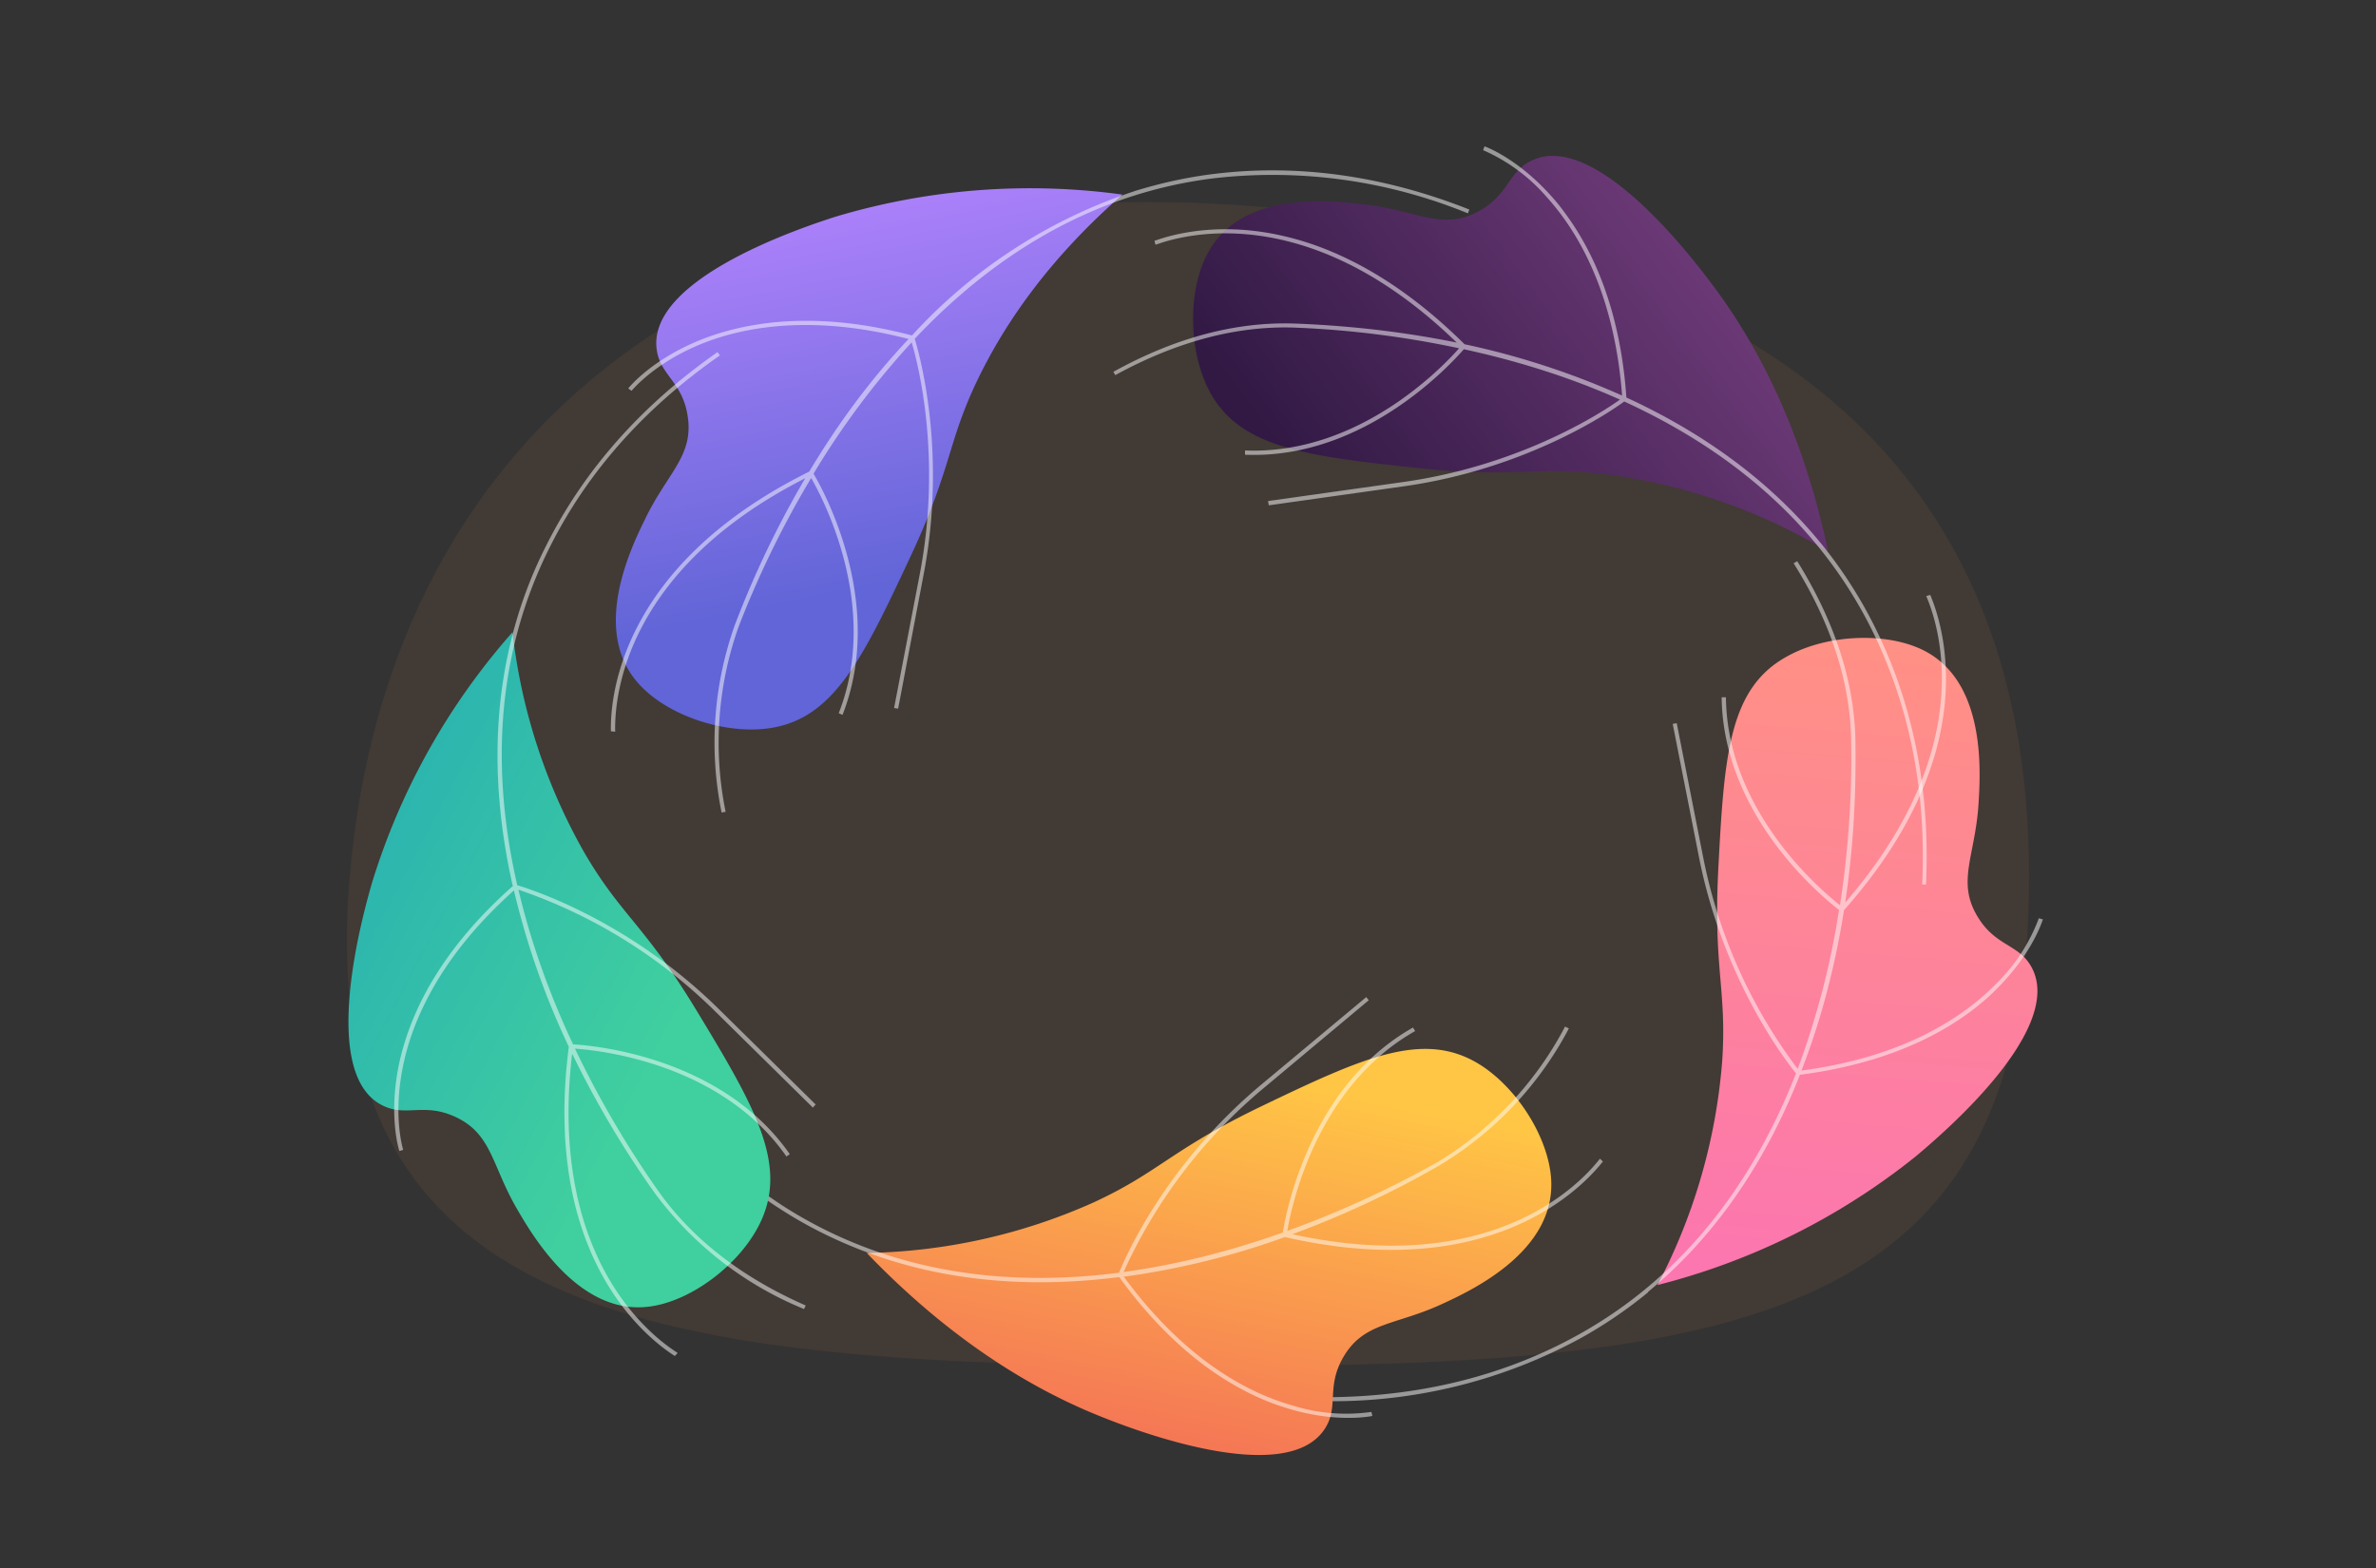 <svg width="1000" height="660" fill="none" xmlns="http://www.w3.org/2000/svg"><rect width="100%" height="100%" fill="#333333" stroke="none"/><g clip-path="url(#a)"><path d="M854 368.6C854 550.1 745 575 514.7 575c-230.4 0-384.1-14-367.5-206.4C164 176.2 310.1 72.1 520.5 86.3 731 100.5 854 187 854 368.6Z" fill="#CD7B49" fill-opacity=".1"/><path d="M697.6 540.9a285.8 285.8 0 0 0 108.5-54c8.9-7.5 64.1-53.5 48.7-80.2-5.4-9.4-15-8.4-22.5-20.9-8.9-14.7-1-25.5.4-47.3.8-13 3.4-51.1-22.8-64.6-15.6-8-40.8-7-57.6 2.3-24.7 13.4-26.6 41.6-29.1 89.4-2.2 42.4 3.7 51 1.6 81.4a243.4 243.4 0 0 1-27.2 93.9Z" fill="url(#b)"/><path d="M693.7 543.9a189.6 189.6 0 0 1-28.5 19.4A218.6 218.6 0 0 1 560 589.8v-1.7c38.4-.4 73.6-9.2 104.3-26.3 47-26.1 75-67.7 91.6-110-4-4.9-30.5-38.9-40.8-90.8L704 304.7l1.7-.3 11.1 56.3a217.5 217.5 0 0 0 39.8 89.2A338.6 338.6 0 0 0 774 383c-6-4.6-48.8-39-49.4-89.5h1.8c.5 48 40 81.2 48 87.5 4.6-29.8 5-55.2 4.7-69.4-.4-24.6-8.6-49.6-24.2-74.5l1.5-.9c15.7 25.2 24 50.5 24.5 75.3.3 18.8-.4 42.5-4.3 68.4 55-63.5 40.3-114.1 34.4-128.3l-.3-.7 1.7-.5a3.8 3.8 0 0 0 .2.5c6 14.6 21.4 67-36.5 132.2-3.4 21.6-9 44.6-17.9 67.5 43.4-5.7 68.2-22.7 81.4-36a75.4 75.4 0 0 0 18.5-28.1l1.7.5c-.2.5-4.2 13.9-19 28.8-2.3 2.4-4.8 4.7-7.4 6.8-14.7 12.1-38.6 25-75.9 29.8l-.1.4c-15 38-36.5 68.5-63.8 91Z" fill="#fff" style="mix-blend-mode:soft-light" opacity=".5"/><path d="M364.8 527.4c23.5 24.5 57 52.5 99.4 69.2 10.8 4.3 77.7 30.6 93.7 4.3 5.6-9.2.2-17.2 7.5-29.7 8.7-14.9 21.9-13.2 41.7-22.4 11.9-5.5 46.5-21.5 45.8-51-.4-17.5-13.5-39-29.6-49.4-23.7-15.2-49.4-3.4-92.5 17.3-38.2 18.4-42.9 27.7-70.7 40.5a243.4 243.4 0 0 1-95.3 21.2Z" fill="url(#c)"/><path d="M360.2 525.3c-10.7-4.3-21-9.5-30.7-15.7-30-19-54.8-45.7-73.7-79.6l1.5-.8a216.9 216.9 0 0 0 73.2 79c45.4 28.7 95.3 33.3 140.5 27.5 2.3-5.8 19.3-45.4 60-79.3l44-36.7 1.1 1.3-44 36.8a217.4 217.4 0 0 0-59.2 77.6c24.3-3.3 47-9.5 67-16.6 1.2-7.5 10.9-61.5 54.8-86.3l.9 1.5c-41.8 23.6-52.1 74.1-53.8 84.1 28.4-10.2 50.9-22 63.3-29a145.7 145.7 0 0 0 53.6-57l1.6.8a147.4 147.4 0 0 1-54.4 57.6c-16.3 9.4-37.5 20-62 29 82.1 18 119.5-19.3 129-31.2l.5-.6 1.2 1.2v.1l-.3.3c-9.9 12.3-48.5 50.9-133.5 31.4a330.9 330.9 0 0 1-67.8 16.7c25.9 35.3 52.7 49 70.7 54.1a75.4 75.4 0 0 0 33.5 2.8l.4 1.7c-.6.1-14.3 3-34.4-2.8-3.2-1-6.4-2-9.6-3.3-17.7-7.1-40.5-21.9-62.5-52.3h-.4c-40.6 5.1-77.6 1-110.5-12.3Z" fill="#fff" style="mix-blend-mode:soft-light" opacity=".5"/><path d="M769.4 232.1c-7-33.3-20.7-74.7-48-111.3-6.9-9.3-49.8-67-77.2-53-9.7 4.9-9.3 14.5-22.2 21.3-15.2 8-25.5-.4-47.2-3-13-1.6-50.8-6.3-65.7 19.1-9 15.1-9.2 40.3-1 57.6 12.1 25.4 40.1 29 87.7 34.1 42.2 4.6 51.1-1 81.4 2.9a243.4 243.4 0 0 1 92.2 32.3Z" fill="url(#d)"/><path d="M772.2 236.2c6.8 9.3 12.8 19.2 17.8 29.6 15.5 31.9 22.4 67.7 20.6 106.5H809c1.8-38.5-5.1-74.1-20.5-105.8C765 218.2 725 188 683.6 169c-5 3.7-40.4 28.3-92.8 35.7l-56.8 8-.3-1.8 56.8-8c49.9-7 84.2-29.6 91.3-34.7-22.3-10-45-16.7-65.7-21.2-5 5.7-41.7 46.5-92.1 44.4v-1.8c48 2 83.4-35.4 90.1-43a408.4 408.4 0 0 0-69-8.7c-24.5-.9-50 5.9-75.7 20l-.8-1.4c26-14.4 51.7-21.2 76.5-20.3 18.8.7 42.4 2.8 68 8-60.3-58.5-111.7-46.5-126.1-41.4l-.7.2-.4-1.7.4-.1h.1c14.9-5.3 68-17.7 130 43.7a331 331 0 0 1 66.3 21.6c-3.3-43.6-18.9-69.3-31.5-83.3a75.4 75.4 0 0 0-27-20l.6-1.6c.6.2 13.7 5 27.7 20.5 2.3 2.5 4.4 5.1 6.4 7.9 11.3 15.3 23 39.8 25.6 77.3l.4.2c37 17.1 66.3 40.2 87.3 68.7Z" fill="#fff" style="mix-blend-mode:soft-light" opacity=".5"/><path d="M472.4 81.9a285.8 285.8 0 0 0-120.7 9.3c-11.1 3.6-79.6 25.5-75.3 56 1.5 10.8 10.8 13.5 13 27.8 2.7 17-8.6 24-18 43.7-5.8 11.8-22.4 46.1-3.2 68.4 11.4 13.4 35.2 21.8 54.2 19.6 28-3.2 40.3-28.6 60.6-72 18-38.4 15.6-48.6 29-76 10-20.4 27.5-48 60.4-76.8Z" fill="url(#e)"/><path d="M477.3 80.5c11-3.4 22.2-5.9 33.7-7.3 35.2-4.3 71.3.7 107.4 15l-.6 1.6A216.9 216.9 0 0 0 511.2 75c-53.4 6.5-95 34.5-126.2 67.6 1.8 6 13.7 47.4 3.7 99.4L378 298.3l-1.7-.3 10.8-56.3c9.5-49.5-.9-89.2-3.4-97.6a338.6 338.6 0 0 0-41.3 55.3c3.9 6.5 30.6 54.5 12.2 101.5l-1.6-.7c17.5-44.7-6.6-90.3-11.6-99a408.6 408.6 0 0 0-30.5 62.5 145.7 145.7 0 0 0-5.5 78l-1.7.3a147.4 147.4 0 0 1 5.6-79 410.7 410.7 0 0 1 29.6-61.7c-75 38.2-80.2 90.6-80 106v.7l-1.8-.2v-.5c-.2-15.8 5.3-70 83.5-108.8 11.2-18.8 25-38 41.8-55.8-42.3-11-71.7-4.6-89 2.8-18.6 8-27.4 18.8-27.6 19l-1.4-1c.4-.5 9.1-11.3 28.4-19.6 3-1.3 6.3-2.5 9.5-3.5 18.2-5.7 45.2-8.8 81.5.8l.3-.3a220.3 220.3 0 0 1 93.3-60.4Z" fill="#fff" style="mix-blend-mode:soft-light" opacity=".5"/><path d="M215.7 266.1a285.8 285.8 0 0 0-59.2 105.7c-3.2 11.2-23 80.3 4.7 93.6 9.8 4.8 17.2-1.4 30.4 4.7 15.6 7.2 15.2 20.4 26.3 39.3 6.6 11.3 26 44.2 55.1 40.6 17.5-2.1 37.7-17.2 46.4-34.2 12.8-25-1.4-49.5-26.2-90.4-22-36.3-31.8-40-47.2-66.4a243.4 243.4 0 0 1-30.3-92.9Z" fill="url(#f)"/><path d="M217.3 261.4c3.2-11 7.5-21.8 12.7-32 16-31.8 40.2-59 72-81.2l1 1.4c-31.6 22-55.7 49-71.5 80.5-24.2 48-24 98.1-13.8 142.5 6 1.8 47 14.9 84.7 52l40.9 40.3-1.2 1.3-40.9-40.3a217.5 217.5 0 0 0-83-51.4c5.6 23.8 14 46 23 65.1 7.6.4 62.3 4.8 91.2 46.2l-1.4 1c-27.5-39.4-78.8-44.7-89-45.4 13 27.3 27 48.5 35.2 60.1 14.2 20 35 36.2 61.9 48l-.7 1.5a147.4 147.4 0 0 1-62.6-48.5 410.8 410.8 0 0 1-35-59c-9.8 83.6 30.9 117.2 43.7 125.5l.7.5-1.2 1.3-.3-.3h-.1c-13.2-8.6-55.3-43.3-44.2-129.9a331 331 0 0 1-23.1-65.8c-32.7 29.2-43.6 57.2-47 75.6-3.8 20 .3 33.3.4 33.6l-1.6.5c-.2-.5-4.4-13.8-.6-34.4.6-3.3 1.4-6.6 2.4-9.9 5.3-18.3 17.8-42.4 46-67.3l-.2-.4c-8.9-39.9-8.4-77 1.6-111.1Z" fill="#fff" style="mix-blend-mode:soft-light" opacity=".5"/></g><defs><linearGradient id="b" x1="801.2" y1="274.2" x2="772.4" y2="611" gradientUnits="userSpaceOnUse"><stop stop-color="#FF9085"/><stop offset="1" stop-color="#FB6FBB"/></linearGradient><linearGradient id="c" x1="577" y1="463.8" x2="543.3" y2="630.9" gradientUnits="userSpaceOnUse"><stop stop-color="#FFC545"/><stop offset="1" stop-color="#F47057"/></linearGradient><linearGradient id="d" x1="569.9" y1="232.7" x2="720.8" y2="118.8" gradientUnits="userSpaceOnUse"><stop stop-color="#311944"/><stop offset="1" stop-color="#6B3976"/></linearGradient><linearGradient id="e" x1="590.8" y1="42.4" x2="621.9" y2="197.7" gradientUnits="userSpaceOnUse"><stop stop-color="#AA80F9"/><stop offset="1" stop-color="#6165D7"/></linearGradient><linearGradient id="f" x1="102.6" y1="329.1" x2="287.1" y2="426.5" gradientUnits="userSpaceOnUse"><stop stop-color="#24ABB5"/><stop offset="1" stop-color="#40CF9F"/></linearGradient><clipPath id="a"><path fill="#fff" d="M0 0h1000v660H0z"/></clipPath></defs></svg>